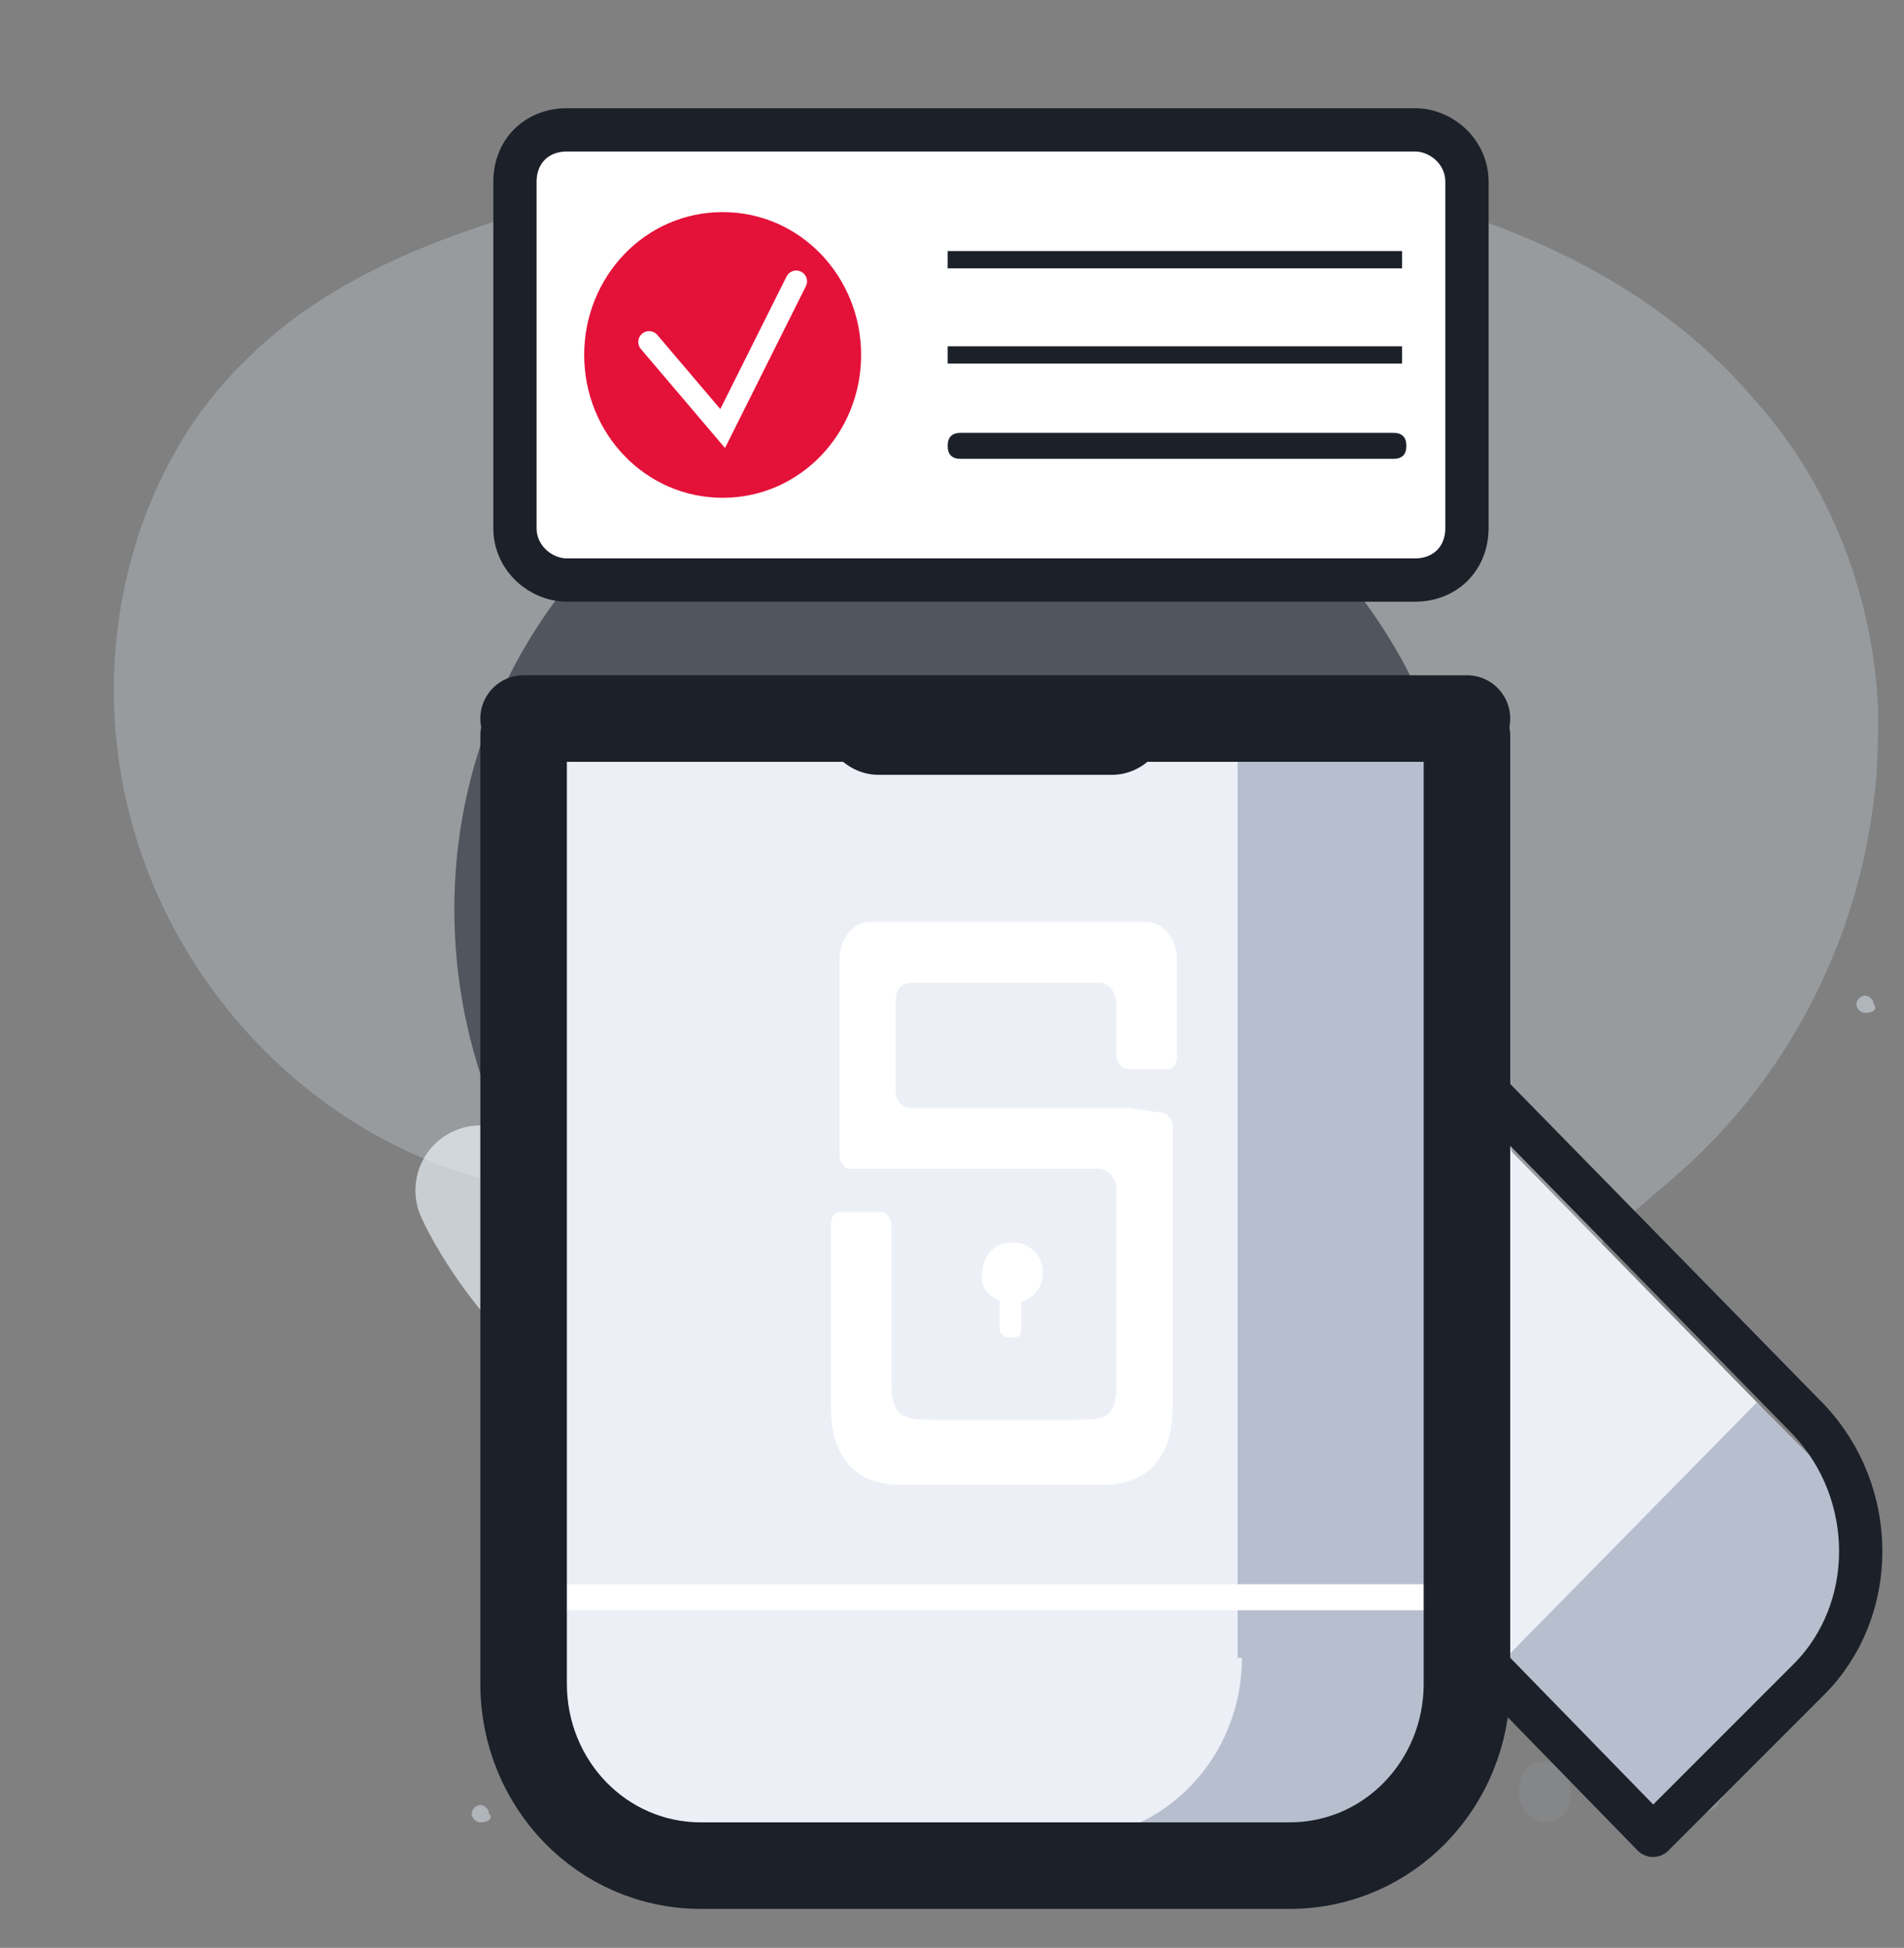 <svg version="1.1" id="Layer_1" xmlns="http://www.w3.org/2000/svg" xmlns:xlink="http://www.w3.org/1999/xlink" x="0" y="0" viewBox="0 0 44 45" xml:space="preserve"><rect x="0" y="0" width="44" height="45" fill="#808080" stroke="none"/><style>.st1{opacity:.85}.st4,.st5{opacity:.31}.st5{fill:#d2d9e5;enable-background:new}.st7{opacity:.86}.st10,.st15{opacity:.86;fill:#29303b;enable-background:new}.st15{opacity:.5;fill:#b7bfcf}.st16{fill:#edeff7}.st17{fill:#b7bfcf}.st19{fill:#fff}.st20{fill:none;stroke:#1b2029;stroke-width:2;stroke-linecap:round;stroke-linejoin:round;stroke-miterlimit:10}.st21{fill:#1b2029}</style><defs><path id="SVGID_1_" d="M0 0h44v45H0z"/></defs><clipPath id="SVGID_2_"><use xlink:href="#SVGID_1_" overflow="visible"/></clipPath><g clip-path="url(#SVGID_2_)"><g class="st1"><g class="st1"><path d="M43.4 16.4c0 .7 0 1.4-.1 2.1-.4 3.3-2 6.4-4.5 8.6-.9.8-1.9 1.5-2.4 2.5-1 1.7-.9 3.7-2.1 5.5-1.2 1.7-2.9 3.1-4.9 3.8-5.8 2.1-13.9-1.3-13.2-8.4v-.1c.1-1.5-1-2.7-2.5-2.8-5.4-.1-10-4.4-10.9-9.7-.6-3.4.4-7.2 2.9-9.6 1.8-1.8 4.3-2.8 6.8-3.5 4.9-1.4 10.1-1.7 15.2-1.1 4.8.5 9.8 1.9 12.9 5.6 1.7 1.9 2.7 4.5 2.8 7.1z" opacity=".41" fill="#d2d9e5"/><g class="st4"><path class="st5" d="M20 41.2c.3-.6 0-1.4-.7-1.7-.6-.3-1.4 0-1.6.7-.3.6 0 1.4.7 1.7.7.2 1.4-.1 1.6-.7z"/></g><g class="st4"><path class="st5" d="M35.7 42.1c.4 0 .6-.3.6-.7s-.3-.7-.6-.7c-.4 0-.6.3-.6.7s.3.7.6.7z"/></g></g></g><path d="M11.3 41.9c0-.1-.1-.2-.2-.2s-.2.1-.2.2.1.2.2.2c.2 0 .3-.1.2-.2zm32-18.7c0-.1-.1-.2-.2-.2s-.2.1-.2.2.1.2.2.2c.2 0 .3-.1.2-.2zm-1.9 12.4c0-.1-.1-.2-.2-.1s-.2.1-.1.2.1.2.2.1c.1 0 .1-.1.1-.2z" opacity=".58" fill="#d2d9e5"/><g class="st7"><g class="st7"><path d="M22.2 9.1c-6.4 0-11.7 5.3-11.7 11.9s5.2 12 11.7 12 11.7-5.3 11.7-11.9-5.3-12-11.7-12z" opacity=".44" fill="#29303b"/><g class="st7"><path class="st10" d="M22.2 9.1c-6.4 0-11.7 5.3-11.7 11.9s5.2 12 11.7 12 11.7-5.3 11.7-11.9-5.3-12-11.7-12z"/></g><g class="st7"><path d="M11.1 27.5s1.2 2.8 4.6 4.7l-4.6-4.7z" fill="#29303b"/><path d="M11.1 27.5s1.2 2.8 4.6 4.7" fill="none" stroke="#f2f9ff" stroke-width="3" stroke-linecap="round" stroke-linejoin="round" stroke-miterlimit="10"/></g><g class="st7"><path class="st10" d="M28.9 31.7s2.8-1.2 4.6-4.7l-4.6 4.7z"/><path d="M28.9 31.7s2.8-1.2 4.6-4.7" opacity=".86" fill="none" stroke="#f2f9ff" stroke-width="3" stroke-linecap="round" stroke-linejoin="round" stroke-miterlimit="10"/></g></g></g><g opacity=".5"><path class="st15" d="M39.2 42c-.4-.2-.9-.4-1.3-.6-.2-.1-.2-.3-.2-.5 0-.1 0-.2.1-.2 0-.1.1-.2.1-.4 0-.1.1-.3.1-.4 0-.1.1-.3.1-.4 0-.1.1-.2.1-.4 0-.1.1-.2.1-.4v-.2c.8.3 1.7.7 2.5 1.1 0 0 0 .1-.1.1-.1.1-.1.2-.2.3-.1.1-.1.2-.2.3-.1.1-.1.2-.2.3 0 .3-.1.4-.1.6-.1.1-.1.2-.2.3 0 .1-.1.1-.1.2-.1.1-.3.2-.5.3zm-.4-.7c.2-.6.5-1.1.7-1.7-.1 0-.2-.1-.3-.1-.2.6-.5 1.1-.7 1.7.1.1.2.1.3.1zm-.6-.2c.2-.6.5-1.1.7-1.7-.1 0-.2-.1-.2-.1-.2.6-.5 1.1-.7 1.7.1 0 .2.1.2.1zm1.5-1.3c-.2.6-.5 1.1-.7 1.7.1 0 .2.1.2.1.2-.6.5-1.1.7-1.7 0-.1-.1-.1-.2-.1z"/><path class="st15" d="M40.9 39.7s0-.1 0 0c-.9-.4-1.9-.8-2.8-1.2 0-.1.1-.2.1-.2 0-.1.2-.1.3-.1.3.1.5.2.8.3l.1-.1.1-.1c.2.1.4.1.5.2v.3c.3.1.5.2.8.3.1 0 .1.1.1.2v.1c.1.1.1.2 0 .3z"/></g><path class="st16" d="M40.7 32.5l-8.9-9.1c-1.5-1.6-4-1.6-5.6 0l-3.1 3.1 11.7 12 5.9-6c-.1 0-.1 0 0 0z"/><path class="st17" d="M42.9 37.2c.2-1.2-.1-2.6-1.1-3.6l-1.2-1.2-.1.1-5.8 5.9 3.7 3.7 3.7-3.7c.4-.3.6-.7.8-1.2z"/><path d="M41.8 38.8c1.6-1.6 1.6-4.3 0-6L32.2 23c-1.6-1.6-4.2-1.6-5.8 0l-3.6 3.6 15.4 15.8 3.6-3.6z" fill="none" stroke="#1b2029" stroke-linecap="round" stroke-linejoin="round" stroke-miterlimit="10"/><path class="st16" d="M29.1 43.5H17c-2.8 0-5.1-2.3-5.1-5.2V17h22.2v21.4c0 2.8-2.2 5.1-5 5.1z"/><path class="st17" d="M28.7 38.3c0 2.3-1.8 4.2-4.1 4.2h-8.7 13.8c2.3 0 4.1-1.9 4.1-4.2V16.2h-5.2v22.1z"/><path class="st19" d="M33.9 36.6H11.8v.6h22.1v-.6z"/><path class="st20" d="M33.9 17v21.9c0 2.3-1.8 4.2-4.1 4.2H16.2c-2.3 0-4.1-1.9-4.1-4.2V17"/><path class="st21" d="M25.7 17.9h-5.4c-.7 0-1.3-.6-1.3-1.3h8c0 .7-.6 1.3-1.3 1.3z"/><path class="st19" d="M26.1 25.6h-5c-.3 0-.4-.2-.4-.4v-2.1c0-.3.2-.4.4-.4h4.3c.2 0 .4.2.4.5v1.2c0 .1.1.3.3.3h.9c.1 0 .2-.1.2-.3v.1-2.3c0-.5-.3-.9-.7-.9h-6.4c-.4 0-.7.4-.7.9v4.5c0 .1.1.3.2.3h5.8c.1 0 .4.1.4.5V32c0 .8-.3.8-1 .8h-3.2c-.6 0-1 0-1-.8v-3.7c0-.1-.1-.3-.2-.3h-1c-.1 0-.2.1-.2.3v4.2c0 1.2.6 1.8 1.6 1.8h4.7c1 0 1.6-.6 1.6-1.8V26c0-.1-.1-.3-.3-.3l-.7-.1z"/><path class="st19" d="M23.4 30.1c.4 0 .7-.3.7-.7 0-.4-.3-.7-.7-.7-.4 0-.7.3-.7.7-.1.4.3.7.7.7z"/><path class="st19" d="M23.4 30.9h-.1c-.1 0-.2-.1-.2-.2v-.9c0-.1.1-.2.2-.2h.1c.1 0 .2.1.2.2v.9c0 .2-.1.2-.2.2z"/><path class="st20" d="M12.1 16.6h21.8"/><path d="M33.9 12.2c0 .7-.5 1.2-1.2 1.2H13.1c-.6 0-1.2-.5-1.2-1.2v-8c0-.7.5-1.2 1.2-1.2h19.6c.6 0 1.2.5 1.2 1.2v8z" fill="#fff" stroke="#1b2029" stroke-linecap="round" stroke-linejoin="round" stroke-miterlimit="10"/><path d="M19.9 8.2c0 1.8-1.4 3.3-3.2 3.3s-3.2-1.5-3.2-3.3 1.4-3.3 3.2-3.3 3.2 1.5 3.2 3.3z" fill="#e41139"/><path d="M15 7.9l1.7 2 1.7-3.4" fill="none" stroke="#fff" stroke-width=".5" stroke-linecap="round" stroke-miterlimit="10"/><path class="st21" d="M32.5 5.8H21.9v.4h10.5v-.4zm0 2.2H21.9v.4h10.5V8zm-.3 2h-10c-.2 0-.3.1-.3.3 0 .2.1.3.3.3h10c.2 0 .3-.1.3-.3 0-.2-.1-.3-.3-.3z"/></g></svg>